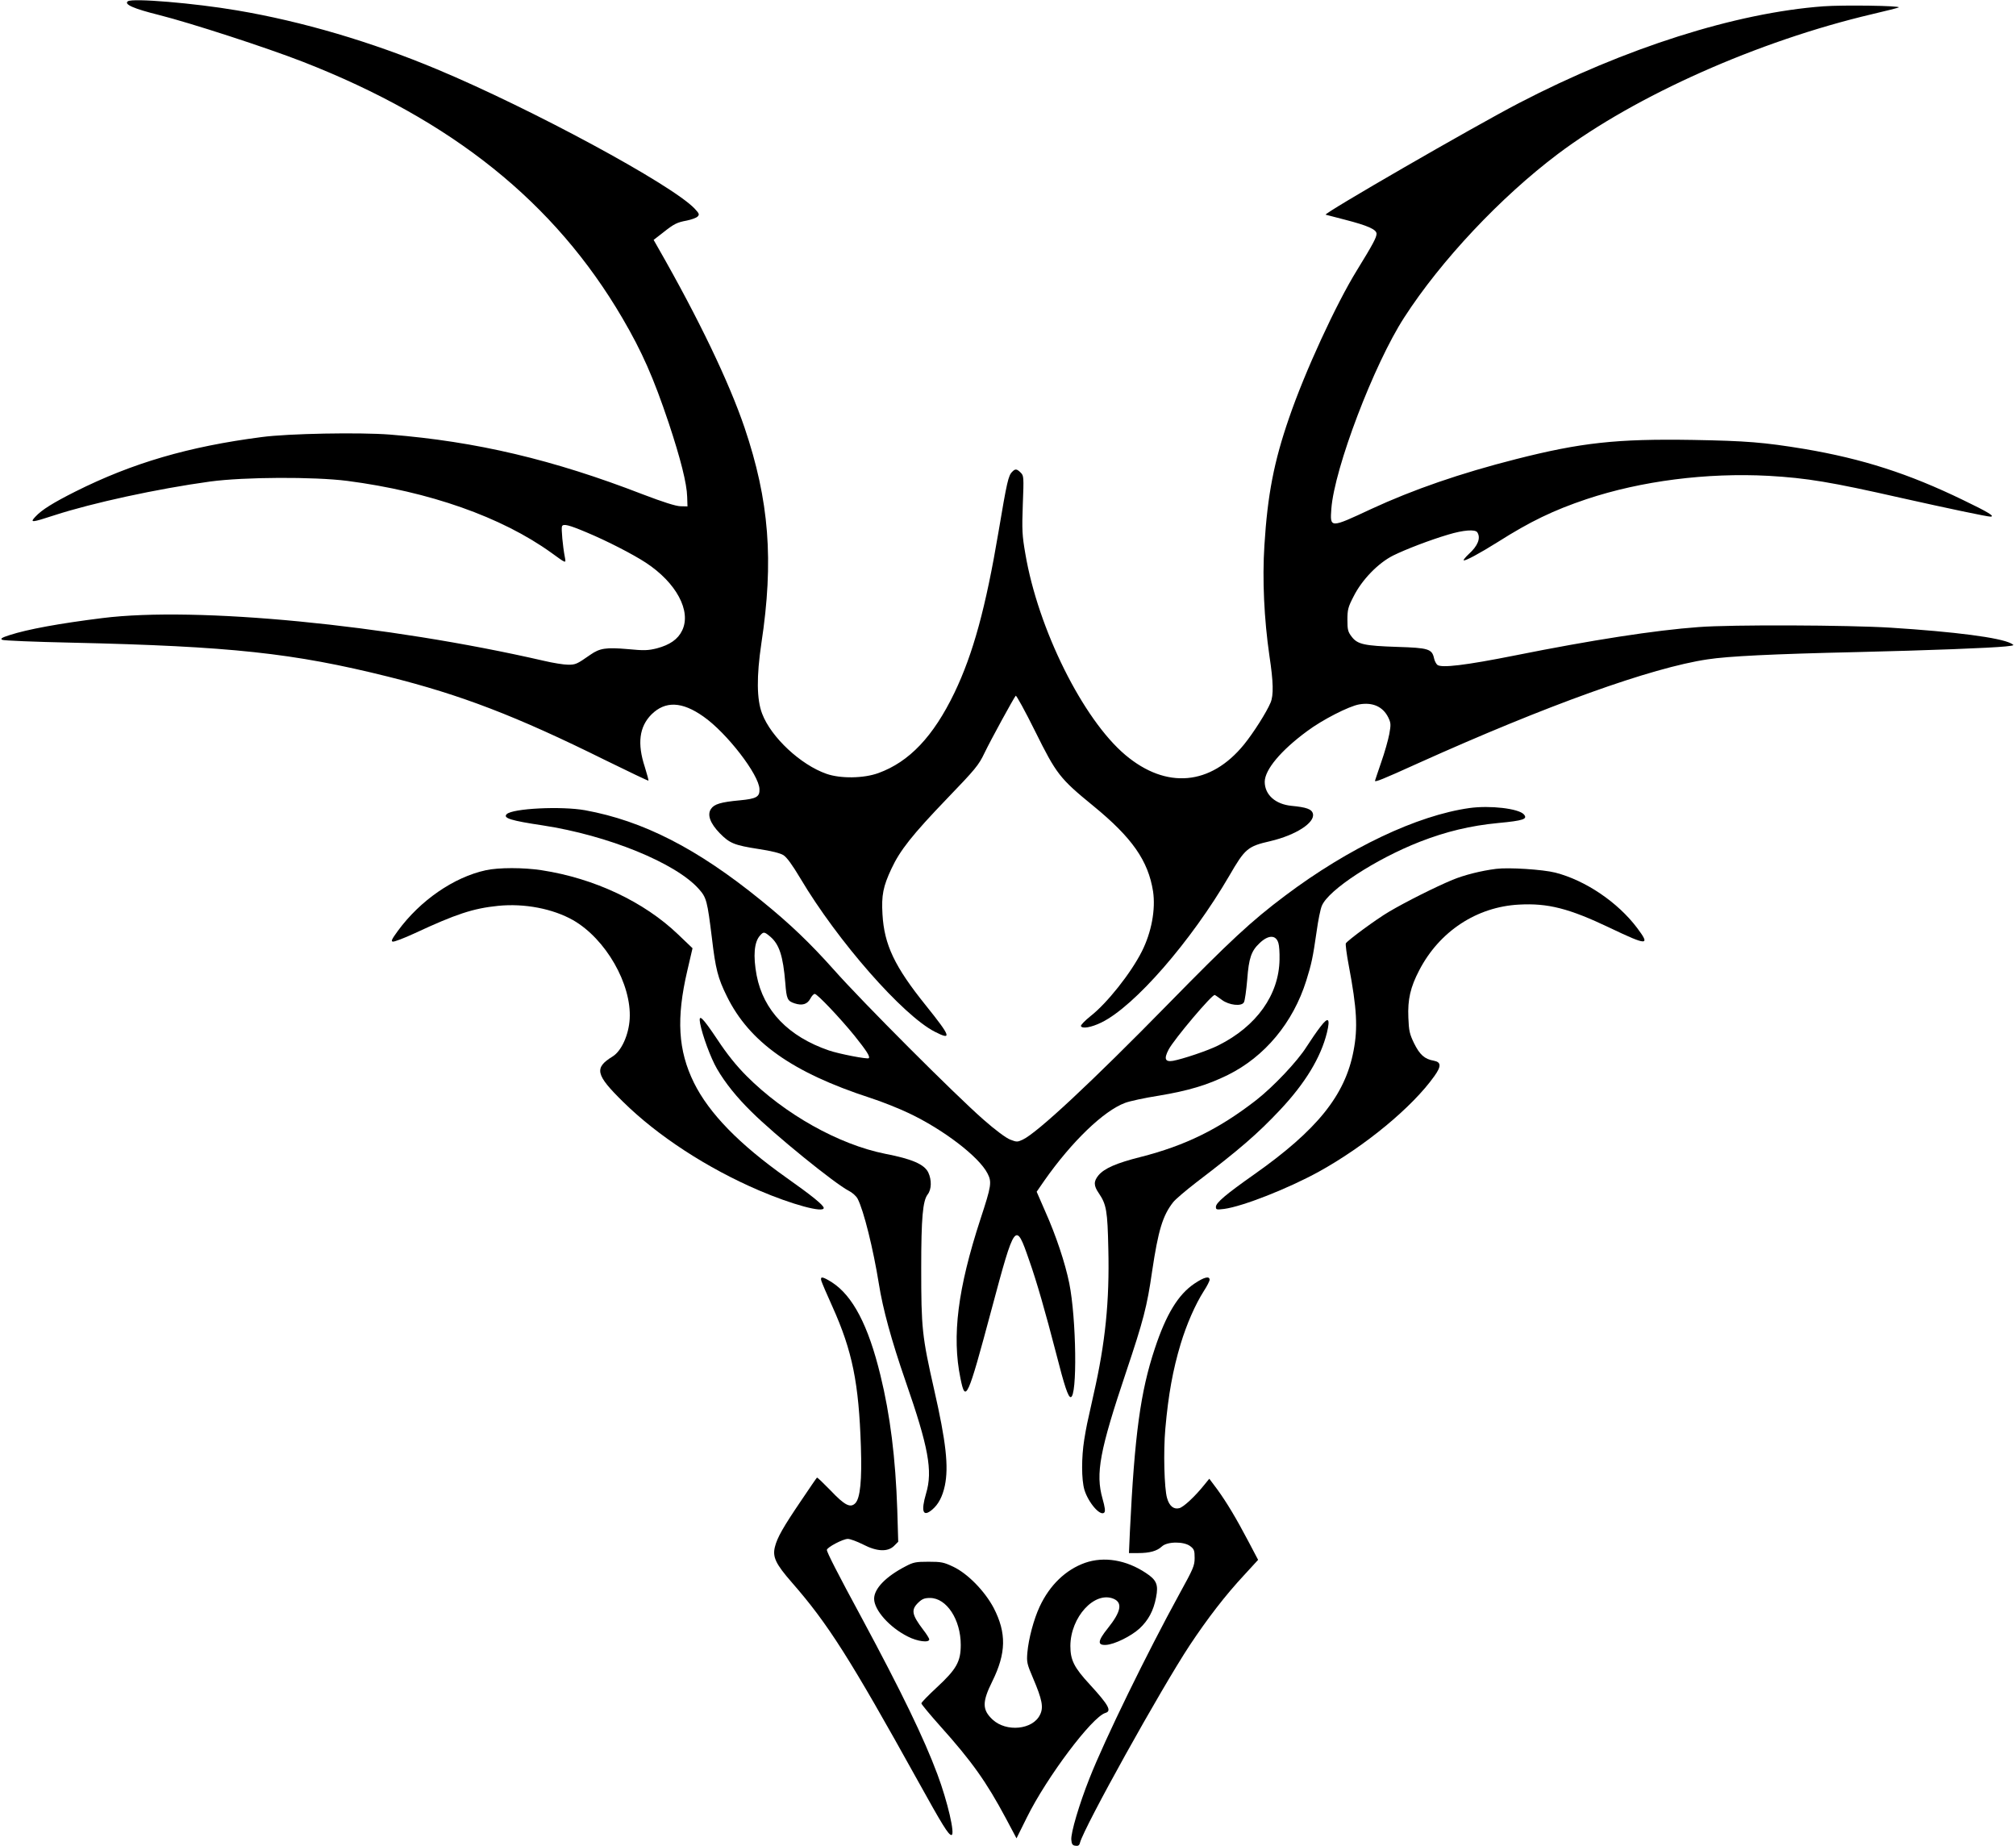 <?xml version="1.0" standalone="no"?>
<!DOCTYPE svg PUBLIC "-//W3C//DTD SVG 20010904//EN"
 "http://www.w3.org/TR/2001/REC-SVG-20010904/DTD/svg10.dtd">
<svg version="1.0" xmlns="http://www.w3.org/2000/svg"
 width="1280pt" height="1172pt" viewBox="0 0 1280 1172"
 preserveAspectRatio="xMidYMid meet">
<g transform="translate(0,1172) scale(0.1,-0.1)"
fill="#000000" stroke="none">
<path d="M812 11712 c-27 -19 36 -47 197 -87 202 -51 680 -206 916 -298 947
-370 1597 -892 2027 -1627 125 -214 197 -377 294 -666 75 -226 115 -384 117
-468 l2 -61 -45 1 c-30 1 -109 26 -240 76 -568 220 -1056 335 -1604 379 -191
15 -646 7 -816 -16 -462 -60 -819 -164 -1182 -346 -139 -70 -212 -115 -252
-158 -39 -41 -27 -40 120 8 240 78 653 168 989 214 216 29 657 31 870 4 522
-68 979 -229 1295 -456 98 -71 94 -70 86 -26 -13 67 -23 179 -18 193 7 19 43
10 159 -39 129 -54 292 -138 373 -191 194 -127 291 -308 231 -431 -27 -56 -78
-91 -160 -113 -56 -14 -82 -15 -185 -5 -138 12 -178 6 -238 -36 -86 -60 -93
-63 -141 -63 -27 0 -96 11 -155 25 -997 229 -2204 346 -2802 271 -273 -34
-475 -71 -589 -108 -50 -16 -60 -23 -47 -30 9 -5 206 -13 438 -18 1015 -23
1411 -66 2013 -216 461 -115 813 -250 1374 -528 151 -74 276 -134 278 -132 2
2 -9 41 -23 87 -49 149 -35 255 42 333 88 87 194 83 330 -13 148 -103 354
-370 356 -461 2 -49 -19 -61 -124 -71 -121 -11 -164 -24 -184 -55 -25 -37 -5
-91 56 -154 63 -64 92 -76 246 -100 80 -12 137 -26 158 -39 22 -14 56 -61 108
-148 237 -399 651 -870 853 -973 111 -57 103 -32 -56 166 -199 247 -265 386
-276 580 -7 120 4 176 57 289 54 116 132 215 353 445 180 187 201 212 238 290
41 85 185 348 198 363 4 4 60 -98 124 -227 134 -270 155 -298 368 -472 247
-202 349 -348 380 -543 17 -115 -10 -260 -71 -381 -70 -139 -222 -330 -326
-411 -36 -29 -63 -57 -61 -63 7 -19 66 -9 131 23 210 103 568 514 811 931 100
173 117 187 261 220 161 38 284 117 270 174 -7 29 -41 41 -136 50 -102 10
-170 70 -170 153 1 77 103 199 269 321 96 72 266 159 331 170 85 15 150 -14
184 -82 17 -35 18 -45 7 -106 -7 -37 -30 -119 -52 -181 -21 -62 -39 -114 -39
-116 0 -10 46 8 273 111 815 367 1481 607 1839 660 130 20 414 34 943 46 463
11 850 26 949 36 56 6 58 7 35 19 -70 37 -355 74 -764 100 -272 17 -1012 20
-1219 4 -278 -20 -682 -83 -1166 -180 -316 -63 -468 -81 -494 -60 -8 7 -18 26
-21 42 -13 59 -36 66 -232 72 -211 7 -254 16 -291 65 -24 31 -27 45 -27 107 0
64 4 81 40 150 53 105 155 210 250 258 81 40 235 99 350 133 96 29 172 35 185
14 23 -36 3 -86 -55 -138 -20 -19 -34 -36 -32 -39 8 -7 102 44 217 116 205
130 352 201 563 272 348 116 763 169 1157 148 243 -14 394 -39 840 -140 299
-67 547 -119 568 -119 31 1 -15 29 -173 105 -346 168 -638 262 -1010 325 -256
42 -367 51 -705 57 -486 8 -712 -17 -1125 -122 -354 -90 -652 -193 -920 -317
-261 -122 -261 -122 -252 2 19 256 270 917 463 1215 233 361 612 764 976 1038
494 371 1271 717 1994 887 91 21 168 41 170 43 11 11 -354 16 -478 7 -557 -41
-1259 -264 -1933 -614 -294 -153 -1248 -704 -1228 -709 10 -3 65 -17 123 -32
144 -37 200 -62 200 -89 0 -24 -25 -70 -124 -231 -133 -215 -332 -647 -432
-940 -95 -275 -136 -485 -156 -807 -14 -217 -2 -468 32 -703 25 -165 27 -249
7 -296 -25 -60 -108 -191 -168 -265 -212 -261 -494 -286 -754 -67 -269 227
-554 799 -635 1278 -20 115 -22 150 -16 312 7 175 6 183 -13 202 -25 25 -35
26 -54 6 -25 -24 -34 -65 -87 -380 -81 -481 -161 -775 -280 -1023 -134 -278
-287 -439 -483 -510 -93 -34 -240 -36 -329 -5 -164 57 -352 232 -409 382 -35
90 -36 237 -5 446 80 527 50 907 -107 1371 -99 290 -290 689 -548 1140 l-29
51 58 45 c73 58 90 66 154 78 29 6 59 17 67 25 13 13 11 19 -19 51 -146 153
-1035 633 -1635 884 -418 175 -856 304 -1270 374 -270 46 -663 79 -693 58z"/>
<path d="M9330 6590 c-333 -47 -767 -253 -1170 -556 -216 -162 -351 -288 -745
-690 -482 -492 -828 -815 -921 -859 -34 -16 -39 -16 -80 0 -26 10 -94 60 -171
128 -176 154 -767 745 -950 952 -149 167 -278 291 -461 439 -406 330 -750 505
-1117 572 -151 27 -461 12 -498 -25 -25 -25 28 -41 228 -71 414 -63 847 -239
993 -405 48 -54 53 -76 82 -310 23 -196 38 -255 95 -370 143 -291 416 -484
910 -645 72 -23 182 -67 245 -97 220 -104 446 -277 500 -383 28 -55 25 -77
-45 -290 -144 -441 -182 -742 -127 -1010 32 -160 45 -133 197 435 150 560 153
564 239 315 48 -135 105 -335 171 -590 54 -212 77 -280 93 -280 43 0 36 500
-9 723 -26 128 -84 303 -153 457 l-54 124 49 71 c174 248 377 443 512 493 28
11 125 32 215 46 186 31 307 67 437 131 235 116 415 332 499 600 33 105 42
148 65 308 10 73 25 148 34 167 42 101 341 296 622 406 167 65 321 102 498
119 159 15 189 25 162 55 -34 37 -214 58 -345 40z m-4440 -816 c58 -49 82
-124 96 -294 8 -102 13 -115 59 -130 48 -16 81 -6 100 30 9 17 21 30 28 30 16
0 160 -152 252 -265 76 -95 101 -133 91 -143 -8 -8 -189 27 -253 49 -257 88
-416 253 -459 477 -23 123 -16 212 22 253 22 25 27 24 64 -7z m3227 -42 c5
-15 8 -61 7 -103 -3 -224 -146 -425 -389 -546 -65 -33 -227 -87 -288 -98 -50
-8 -58 13 -27 72 35 66 279 355 293 346 7 -3 27 -18 45 -31 45 -34 126 -43
140 -15 6 10 15 76 21 145 10 136 26 181 78 230 56 54 105 54 120 0z"/>
<path d="M3084 6195 c-202 -44 -416 -191 -558 -385 -38 -52 -45 -66 -32 -68 9
-2 72 22 139 53 262 122 371 158 529 174 168 17 348 -18 477 -91 207 -119 372
-406 359 -627 -6 -101 -52 -203 -108 -238 -119 -73 -109 -116 66 -288 220
-217 535 -422 864 -563 208 -89 410 -144 410 -111 0 17 -75 78 -238 193 -299
212 -490 408 -586 602 -101 205 -113 409 -42 712 l33 142 -92 88 c-216 207
-532 356 -865 407 -116 18 -274 18 -356 0z"/>
<path d="M9500 6204 c-96 -12 -203 -39 -278 -70 -106 -44 -296 -139 -404 -203
-80 -47 -259 -179 -273 -200 -3 -6 5 -70 19 -143 51 -270 58 -394 30 -539 -53
-282 -231 -503 -631 -785 -179 -126 -243 -180 -243 -206 0 -18 4 -19 53 -13
118 16 405 129 600 236 295 163 595 411 734 607 45 63 44 89 -4 98 -58 10 -89
38 -125 111 -28 58 -33 79 -36 162 -5 116 13 194 69 301 128 247 365 403 634
417 183 10 317 -24 575 -147 241 -115 260 -115 175 -2 -123 164 -329 303 -520
352 -79 20 -295 34 -375 24z"/>
<path d="M4445 5224 c14 -76 67 -220 107 -289 52 -90 127 -183 220 -274 148
-147 529 -456 617 -501 22 -11 47 -33 56 -50 39 -74 100 -322 135 -540 25
-159 80 -360 170 -620 145 -417 173 -568 130 -711 -34 -116 -20 -153 39 -103
39 33 65 82 80 152 25 120 8 277 -68 610 -77 340 -82 389 -82 772 0 319 10
427 41 467 25 32 26 92 4 139 -25 52 -103 86 -274 119 -295 59 -639 252 -880
494 -65 65 -125 140 -185 231 -97 145 -121 167 -110 104z"/>
<path d="M8384 5202 c-22 -28 -61 -85 -88 -127 -59 -94 -212 -255 -321 -340
-237 -184 -450 -288 -732 -360 -155 -39 -230 -72 -268 -116 -32 -39 -32 -66 2
-115 48 -71 55 -112 60 -353 8 -332 -19 -596 -93 -921 -47 -210 -44 -195 -60
-290 -18 -113 -18 -253 1 -318 25 -82 101 -170 126 -145 8 8 5 32 -11 89 -45
159 -18 304 150 804 109 325 133 415 165 639 39 260 67 354 134 439 14 18 80
74 146 125 274 209 388 307 532 460 160 170 259 333 298 491 22 91 9 104 -41
38z"/>
<path d="M5215 3588 c4 -13 35 -86 70 -163 127 -282 168 -486 181 -890 7 -212
-4 -327 -36 -359 -31 -31 -67 -13 -157 82 -46 47 -84 84 -86 81 -3 -2 -47 -67
-99 -144 -116 -171 -153 -236 -168 -296 -16 -64 5 -108 108 -226 229 -262 367
-479 802 -1263 153 -276 192 -340 211 -340 25 0 -25 214 -89 385 -86 231 -229
525 -479 990 -157 290 -223 420 -223 435 0 16 102 70 133 70 15 0 58 -16 96
-35 88 -46 158 -49 198 -9 l26 26 -6 202 c-11 329 -45 602 -107 855 -77 317
-176 505 -308 590 -59 37 -76 40 -67 9z"/>
<path d="M7584 3571 c-103 -69 -180 -195 -252 -413 -91 -274 -128 -545 -158
-1160 l-6 -138 58 0 c74 0 120 13 151 42 34 32 139 33 180 2 25 -19 28 -28 28
-75 0 -50 -9 -69 -97 -229 -205 -374 -473 -922 -571 -1171 -64 -161 -119 -346
-115 -389 2 -28 8 -36 26 -38 17 -3 25 2 29 19 26 99 513 975 697 1254 113
170 225 316 345 445 l89 97 -60 114 c-80 152 -139 250 -199 333 l-51 68 -31
-38 c-59 -74 -133 -143 -160 -149 -35 -9 -63 14 -77 64 -18 60 -24 297 -11
441 19 216 48 374 97 537 38 126 93 251 147 336 21 32 37 64 37 72 0 26 -35
17 -96 -24z"/>
<path d="M6889 1798 c-123 -44 -224 -141 -288 -278 -37 -79 -70 -202 -78 -291
-5 -61 -3 -72 36 -163 58 -136 68 -186 44 -233 -46 -95 -214 -111 -301 -30
-66 62 -67 111 -2 242 89 180 91 308 9 467 -57 107 -164 217 -256 261 -61 29
-77 32 -158 32 -80 0 -96 -3 -145 -29 -126 -65 -200 -142 -200 -206 0 -72 98
-182 214 -240 60 -31 136 -41 136 -18 0 6 -17 34 -39 62 -72 95 -78 126 -30
172 24 23 39 29 74 29 105 0 195 -137 195 -298 0 -106 -27 -154 -151 -269 -54
-50 -99 -96 -99 -102 0 -6 55 -72 121 -146 200 -223 292 -353 415 -583 l68
-128 66 133 c126 255 413 637 498 663 42 12 22 49 -98 180 -101 109 -124 156
-124 246 1 182 153 349 274 299 59 -25 48 -82 -36 -187 -65 -81 -68 -109 -12
-106 54 3 159 55 213 104 56 52 89 113 105 197 16 81 4 111 -65 156 -125 83
-265 106 -386 64z"/>
</g>
</svg>
